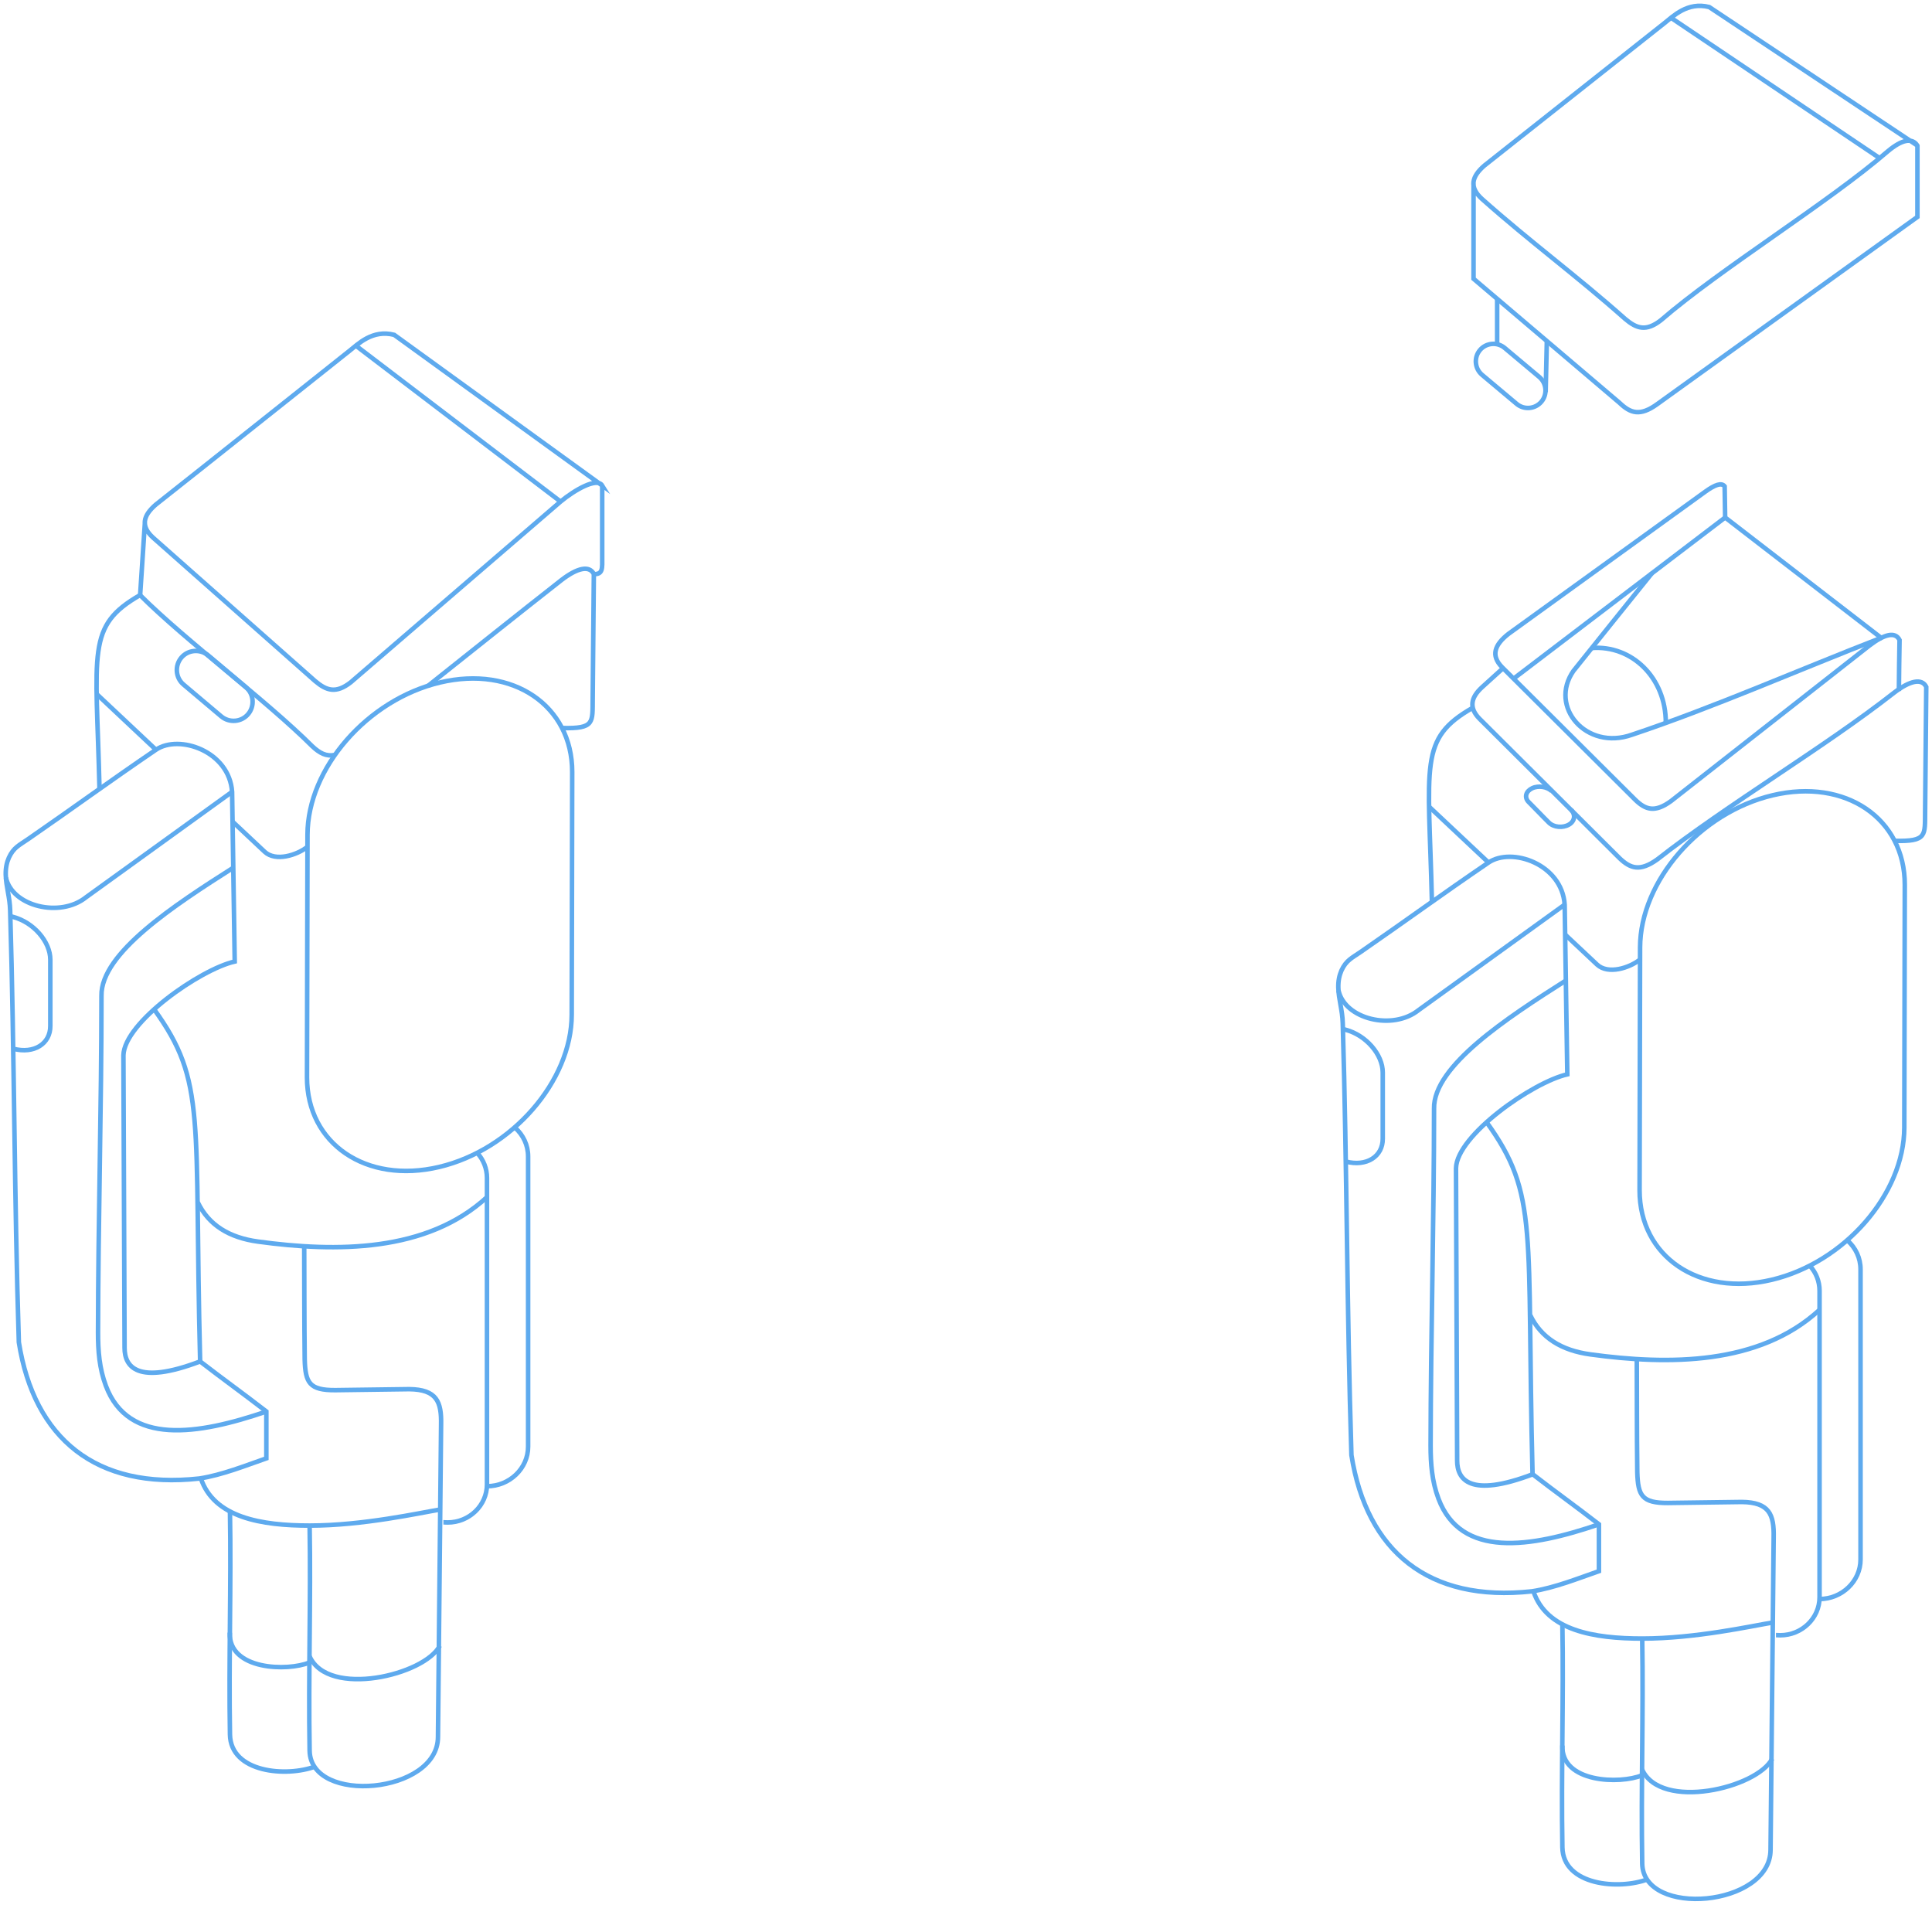 <svg width="426" height="420" viewBox="0 0 426 420" fill="none" xmlns="http://www.w3.org/2000/svg">
<g clip-path="url(#clip0_7130_52526)">
<path fill-rule="evenodd" clip-rule="evenodd" d="M390.87 175.349C374.824 179.145 361.668 194.258 361.632 208.9L361.523 262.444C361.523 277.086 374.607 285.98 390.653 282.184C406.7 278.388 419.856 263.275 419.892 248.633L420 195.089C420 180.447 406.917 171.553 390.87 175.349Z" stroke="#5EAAEE" stroke-miterlimit="22.93"/>
<path d="M324.695 156.078C312.769 162.947 315.01 168.226 315.732 198.776" stroke="#5EAAEE" stroke-miterlimit="22.93"/>
<path fill-rule="evenodd" clip-rule="evenodd" d="M345.585 236.883C345.405 224.41 345.188 211.937 345.007 199.464C344.393 190.498 333.333 186.738 328.237 190.172C317.829 197.258 309.986 203.007 300.047 209.876C298.059 211.25 296.83 211.72 295.782 213.998C295.313 215.082 295.06 216.275 295.096 217.758C295.168 220.397 295.999 222.675 296.072 225.639C297.011 257.419 296.975 289.053 297.987 320.833C301.348 342.055 314.974 353.371 337.779 350.876C342.802 350.117 348.151 347.948 352.561 346.429V336.089C347.465 332.149 343.055 329.003 337.96 325.063C323.973 330.377 321.298 326.147 321.298 322.062L321.045 257.563C321.226 250.296 337.96 238.619 345.585 236.883Z" stroke="#5EAAEE" stroke-miterlimit="22.93"/>
<path d="M345.26 216.203C332.358 224.41 316.022 235.039 316.202 244.439C316.202 269.277 315.48 293.862 315.443 318.699C315.443 322.749 315.733 326.581 317.178 330.449C322.13 343.646 337.417 341.296 352.597 336.089" stroke="#5EAAEE" stroke-miterlimit="22.93"/>
<path d="M345.007 199.465C334.273 207.202 323.539 214.975 312.805 222.712C307.095 227.303 296.505 224.736 295.132 218.373" stroke="#5EAAEE" stroke-miterlimit="22.93"/>
<path d="M296.107 226.902C296.288 226.938 296.505 226.975 296.686 227.047C301.203 228.24 304.89 232.506 304.89 236.483V251.053C304.926 255.03 301.276 257.308 296.758 256.115" stroke="#5EAAEE" stroke-miterlimit="22.93"/>
<path d="M337.923 325.061C336.55 270.939 339.405 263.527 327.768 247.402" stroke="#5EAAEE" stroke-miterlimit="22.93"/>
<path d="M391.593 360.527C391.919 360.527 392.208 360.563 392.533 360.563C397.304 360.563 401.207 356.803 401.207 352.175V284.604C401.207 282.507 400.412 280.591 399.111 279.145" stroke="#5EAAEE" stroke-miterlimit="22.93"/>
<path d="M401.171 352.575C406.158 352.575 410.242 348.635 410.242 343.862V279.87C410.242 277.375 409.158 275.134 407.387 273.543" stroke="#5EAAEE" stroke-miterlimit="22.93"/>
<path d="M401.207 288.801C387.907 301.057 367.849 300.985 350.681 298.635C344.321 297.767 339.803 294.983 337.417 289.994" stroke="#5EAAEE" stroke-miterlimit="22.93"/>
<path d="M390.907 357.745C386.281 358.504 373.884 361.288 362.102 361.288C351.513 361.288 340.995 359.553 338.104 350.84" stroke="#5EAAEE" stroke-miterlimit="22.93"/>
<path d="M360.909 299.574C360.945 307.962 360.909 315.301 361.018 324.629C361.162 329.763 362.03 331.426 367.776 331.39C373.197 331.317 378.655 331.245 384.076 331.173C390.148 331.245 391.196 333.957 391.087 338.982L390.401 407.855C390.401 420.401 362.319 422.895 362.102 410.892C361.813 394.189 362.391 377.956 362.102 361.253" stroke="#5EAAEE" stroke-miterlimit="22.93"/>
<path d="M344.501 358.141C344.79 374.627 344.212 390.824 344.501 407.31C344.646 415.77 357.006 416.746 363.331 414.36" stroke="#5EAAEE" stroke-miterlimit="22.93"/>
<path d="M362.066 390.139C366.186 399.322 387.437 394.261 390.762 387.789" stroke="#5EAAEE" stroke-miterlimit="22.93"/>
<path d="M344.501 384.859C344.212 393.139 357.259 393.428 362.066 391.439" stroke="#5EAAEE" stroke-miterlimit="22.93"/>
<path d="M418.7 152.355C418.736 148.595 418.772 144.871 418.844 141.111C417.905 139.231 415.555 139.773 412.194 142.34C397.593 153.765 383.028 165.189 368.427 176.65C364.885 179.217 362.861 178.566 360.584 176.361C350.79 166.599 340.995 156.838 331.165 147.076C328.707 144.545 329.502 142.195 332.647 139.737C347.103 129.288 361.524 118.876 375.98 108.428C378.185 106.837 379.595 106.367 380.281 107.235L380.39 114.104L414.796 140.641" stroke="#5EAAEE" stroke-miterlimit="22.93"/>
<path d="M417.76 185.399C424.988 185.58 424.41 184.17 424.482 178.964L424.735 151.451C423.759 149.498 421.157 150.041 417.615 152.752C402.255 164.791 380.751 177.481 365.391 189.521C361.632 192.196 359.536 191.545 357.114 189.232C346.814 178.964 336.478 168.696 326.177 158.428C323.864 156.042 324.298 153.801 326.792 151.523C327.081 151.27 331.129 147.582 331.454 147.293" stroke="#5EAAEE" stroke-miterlimit="22.93"/>
<path d="M333.731 149.645L380.39 114.105" stroke="#5EAAEE" stroke-miterlimit="22.93"/>
<path d="M364.271 126.359C358.488 133.554 352.705 140.712 346.959 147.907C341.393 155.825 349.778 165.586 359.825 162.007C377.607 156.078 397.087 147.509 414.796 140.64" stroke="#5EAAEE" stroke-miterlimit="22.93"/>
<path d="M350.97 142.881C359.753 142.194 367.342 149.389 367.306 159.404" stroke="#5EAAEE" stroke-miterlimit="22.93"/>
<path d="M315.118 177.879C319.491 182 323.864 186.086 328.238 190.207M345.079 206.043C347.429 208.248 349.814 210.49 352.163 212.695C354.585 214.937 359.283 213.418 361.56 211.61" stroke="#5EAAEE" stroke-miterlimit="22.93"/>
<path d="M346.416 178.566C346.922 179.072 347.139 179.686 347.067 180.265C346.995 180.843 346.633 181.422 345.947 181.819C345.26 182.217 344.429 182.362 343.633 182.289C342.802 182.217 342.043 181.892 341.501 181.349C340.742 180.59 339.983 179.831 339.26 179.072C338.537 178.313 337.779 177.589 337.056 176.83C336.55 176.324 336.405 175.709 336.55 175.167C336.694 174.625 337.164 174.119 337.851 173.793C338.538 173.468 339.369 173.396 340.128 173.504C340.887 173.613 341.61 173.938 342.116 174.408" stroke="#5EAAEE" stroke-miterlimit="22.93"/>
<path d="M422.747 32.071L376.884 1.557C372.077 0.327 368.933 3.581 366.909 5.172C353.717 15.62 340.525 26.033 327.334 36.481C324.479 38.94 323.936 41.254 326.719 43.821C337.706 53.582 347.356 60.56 358.343 70.321C360.909 72.49 362.969 73.141 366.222 70.611C379.45 59.186 403.05 44.761 416.278 33.336C419.314 30.805 421.627 30.263 422.783 32.107V47.834L365.391 89.121C361.632 91.833 359.536 91.146 357.114 88.832L324.912 61.464V40.458" stroke="#5EAAEE" stroke-miterlimit="22.93"/>
<path d="M414.435 34.854L368.427 3.906" stroke="#5EAAEE" stroke-miterlimit="22.93"/>
<path fill-rule="evenodd" clip-rule="evenodd" d="M326.322 77.191C327.695 75.564 330.153 75.348 331.779 76.721L339.405 83.121C341.031 84.495 341.248 86.953 339.875 88.58C338.501 90.207 336.044 90.424 334.417 89.05L326.792 82.651C325.165 81.277 324.948 78.818 326.322 77.191Z" stroke="#5EAAEE" stroke-miterlimit="22.93"/>
<path d="M330.117 75.891V65.84" stroke="#5EAAEE" stroke-miterlimit="22.93"/>
<path d="M340.814 86.447L341.067 75.348" stroke="#5EAAEE" stroke-miterlimit="22.93"/>
<path fill-rule="evenodd" clip-rule="evenodd" d="M97.04 150.474C80.993 154.27 67.838 169.383 67.802 184.025L67.693 237.569C67.693 252.211 80.777 261.105 96.823 257.309C112.87 253.513 126.026 238.4 126.062 223.758L126.17 170.214C126.17 155.572 113.087 146.678 97.04 150.474Z" stroke="#5EAAEE" stroke-miterlimit="22.93"/>
<path d="M30.901 131.203C18.974 138.072 21.215 143.351 21.938 173.901" stroke="#5EAAEE" stroke-miterlimit="22.93"/>
<path fill-rule="evenodd" clip-rule="evenodd" d="M51.755 212.008C51.574 199.535 51.357 187.062 51.177 174.589C50.562 165.623 39.503 161.863 34.407 165.297C23.998 172.383 16.155 178.132 6.217 185.001C4.229 186.375 3 186.845 1.952 189.123C1.482 190.207 1.229 191.4 1.265 192.883C1.337 195.522 2.169 197.8 2.241 200.764C3.181 232.544 3.144 264.178 4.156 295.958C7.518 317.18 21.143 328.496 43.948 326.001C48.972 325.242 54.321 323.073 58.73 321.554V311.214C53.634 307.274 49.225 304.128 44.129 300.188C30.142 305.502 27.468 301.272 27.468 297.187L27.215 232.688C27.395 225.421 44.129 213.744 51.755 212.008Z" stroke="#5EAAEE" stroke-miterlimit="22.93"/>
<path d="M51.429 191.328C38.527 199.535 22.191 210.164 22.372 219.564C22.372 244.402 21.649 268.987 21.613 293.824C21.613 297.874 21.902 301.706 23.348 305.574C28.299 318.771 43.587 316.421 58.766 311.215" stroke="#5EAAEE" stroke-miterlimit="22.93"/>
<path d="M51.177 174.59C40.443 182.327 29.709 190.1 18.974 197.837C13.264 202.428 2.675 199.861 1.301 193.498" stroke="#5EAAEE" stroke-miterlimit="22.93"/>
<path d="M2.313 202.031C2.494 202.067 2.711 202.104 2.891 202.176C7.409 203.369 11.095 207.635 11.095 211.612V226.182C11.132 230.159 7.481 232.437 2.964 231.244" stroke="#5EAAEE" stroke-miterlimit="22.93"/>
<path d="M44.129 300.186C42.755 246.064 45.611 238.652 33.973 222.527" stroke="#5EAAEE" stroke-miterlimit="22.93"/>
<path d="M97.763 335.656C98.088 335.656 98.378 335.692 98.703 335.692C103.474 335.692 107.377 331.932 107.377 327.304V259.733C107.377 257.636 106.582 255.72 105.281 254.273" stroke="#5EAAEE" stroke-miterlimit="22.93"/>
<path d="M107.376 327.7C112.364 327.7 116.448 323.76 116.448 318.987V254.995C116.448 252.5 115.364 250.259 113.593 248.668" stroke="#5EAAEE" stroke-miterlimit="22.93"/>
<path d="M107.413 263.926C94.113 276.182 74.054 276.11 56.887 273.76C50.526 272.892 46.008 270.108 43.623 265.119" stroke="#5EAAEE" stroke-miterlimit="22.93"/>
<path d="M97.076 332.835C92.45 333.594 80.053 336.378 68.271 336.378C57.682 336.378 47.165 334.643 44.273 325.93" stroke="#5EAAEE" stroke-miterlimit="22.93"/>
<path d="M67.079 274.699C67.115 283.087 67.079 290.426 67.187 299.754C67.332 304.888 68.199 306.551 73.945 306.515C79.367 306.442 84.824 306.37 90.245 306.298C96.317 306.37 97.365 309.082 97.257 314.107L96.57 382.98C96.57 395.526 68.488 398.02 68.271 386.017C67.982 369.314 68.56 353.081 68.271 336.378" stroke="#5EAAEE" stroke-miterlimit="22.93"/>
<path d="M50.706 333.27C50.996 349.756 50.417 365.953 50.706 382.439C50.851 390.899 63.212 391.875 69.536 389.489" stroke="#5EAAEE" stroke-miterlimit="22.93"/>
<path d="M68.272 365.229C72.392 374.412 93.643 369.35 96.968 362.879" stroke="#5EAAEE" stroke-miterlimit="22.93"/>
<path d="M50.671 359.988C50.382 368.268 63.429 368.557 68.236 366.568" stroke="#5EAAEE" stroke-miterlimit="22.93"/>
<path d="M123.966 160.525C131.194 160.706 130.616 159.296 130.688 154.089L130.941 126.576C129.965 124.624 127.363 125.166 123.821 127.878C114.135 135.47 104.233 143.388 94.366 151.233M73.838 166.454C71.922 166.852 70.476 166.056 68.85 164.538C58.55 154.27 41.166 141.472 30.865 131.204" stroke="#5EAAEE" stroke-miterlimit="22.93"/>
<path d="M21.288 153.004C25.661 157.125 30.034 161.211 34.407 165.332M51.285 181.168C53.634 183.373 56.02 185.615 58.369 187.82C60.79 190.062 65.489 188.543 67.766 186.736" stroke="#5EAAEE" stroke-miterlimit="22.93"/>
<path d="M30.901 131.206L31.95 115.226M132.784 107.055L86.921 73.83C82.114 72.601 78.97 75.855 76.946 77.445C63.754 87.894 47.563 100.837 34.371 111.249C31.516 113.708 30.974 116.022 33.757 118.552C44.744 128.314 58.477 140.389 69.464 150.151C72.03 152.32 74.091 152.971 77.343 150.44C90.571 139.016 110.377 122.023 123.604 110.599C126.64 108.068 131.628 105.175 132.784 107.055ZM132.784 107.055C132.784 112.298 132.784 117.54 132.784 122.782C132.784 125.313 133.001 126.687 130.869 126.579" stroke="#5EAAEE" stroke-miterlimit="22.93"/>
<path d="M123.604 110.597L78.463 76.215" stroke="#5EAAEE" stroke-miterlimit="22.93"/>
<path fill-rule="evenodd" clip-rule="evenodd" d="M39.972 145.016C41.454 143.244 44.129 143.027 45.9 144.51L54.212 151.523C55.983 153.006 56.2 155.681 54.718 157.453C53.236 159.224 50.562 159.441 48.791 157.959L40.478 150.945C38.708 149.463 38.491 146.787 39.972 145.016Z" stroke="#5EAAEE" stroke-miterlimit="22.93"/>
</g>
<defs>
<clipPath id="clip0_7130_52526">
<rect width="426" height="420" fill="white"/>
</clipPath>
</defs>
</svg>
